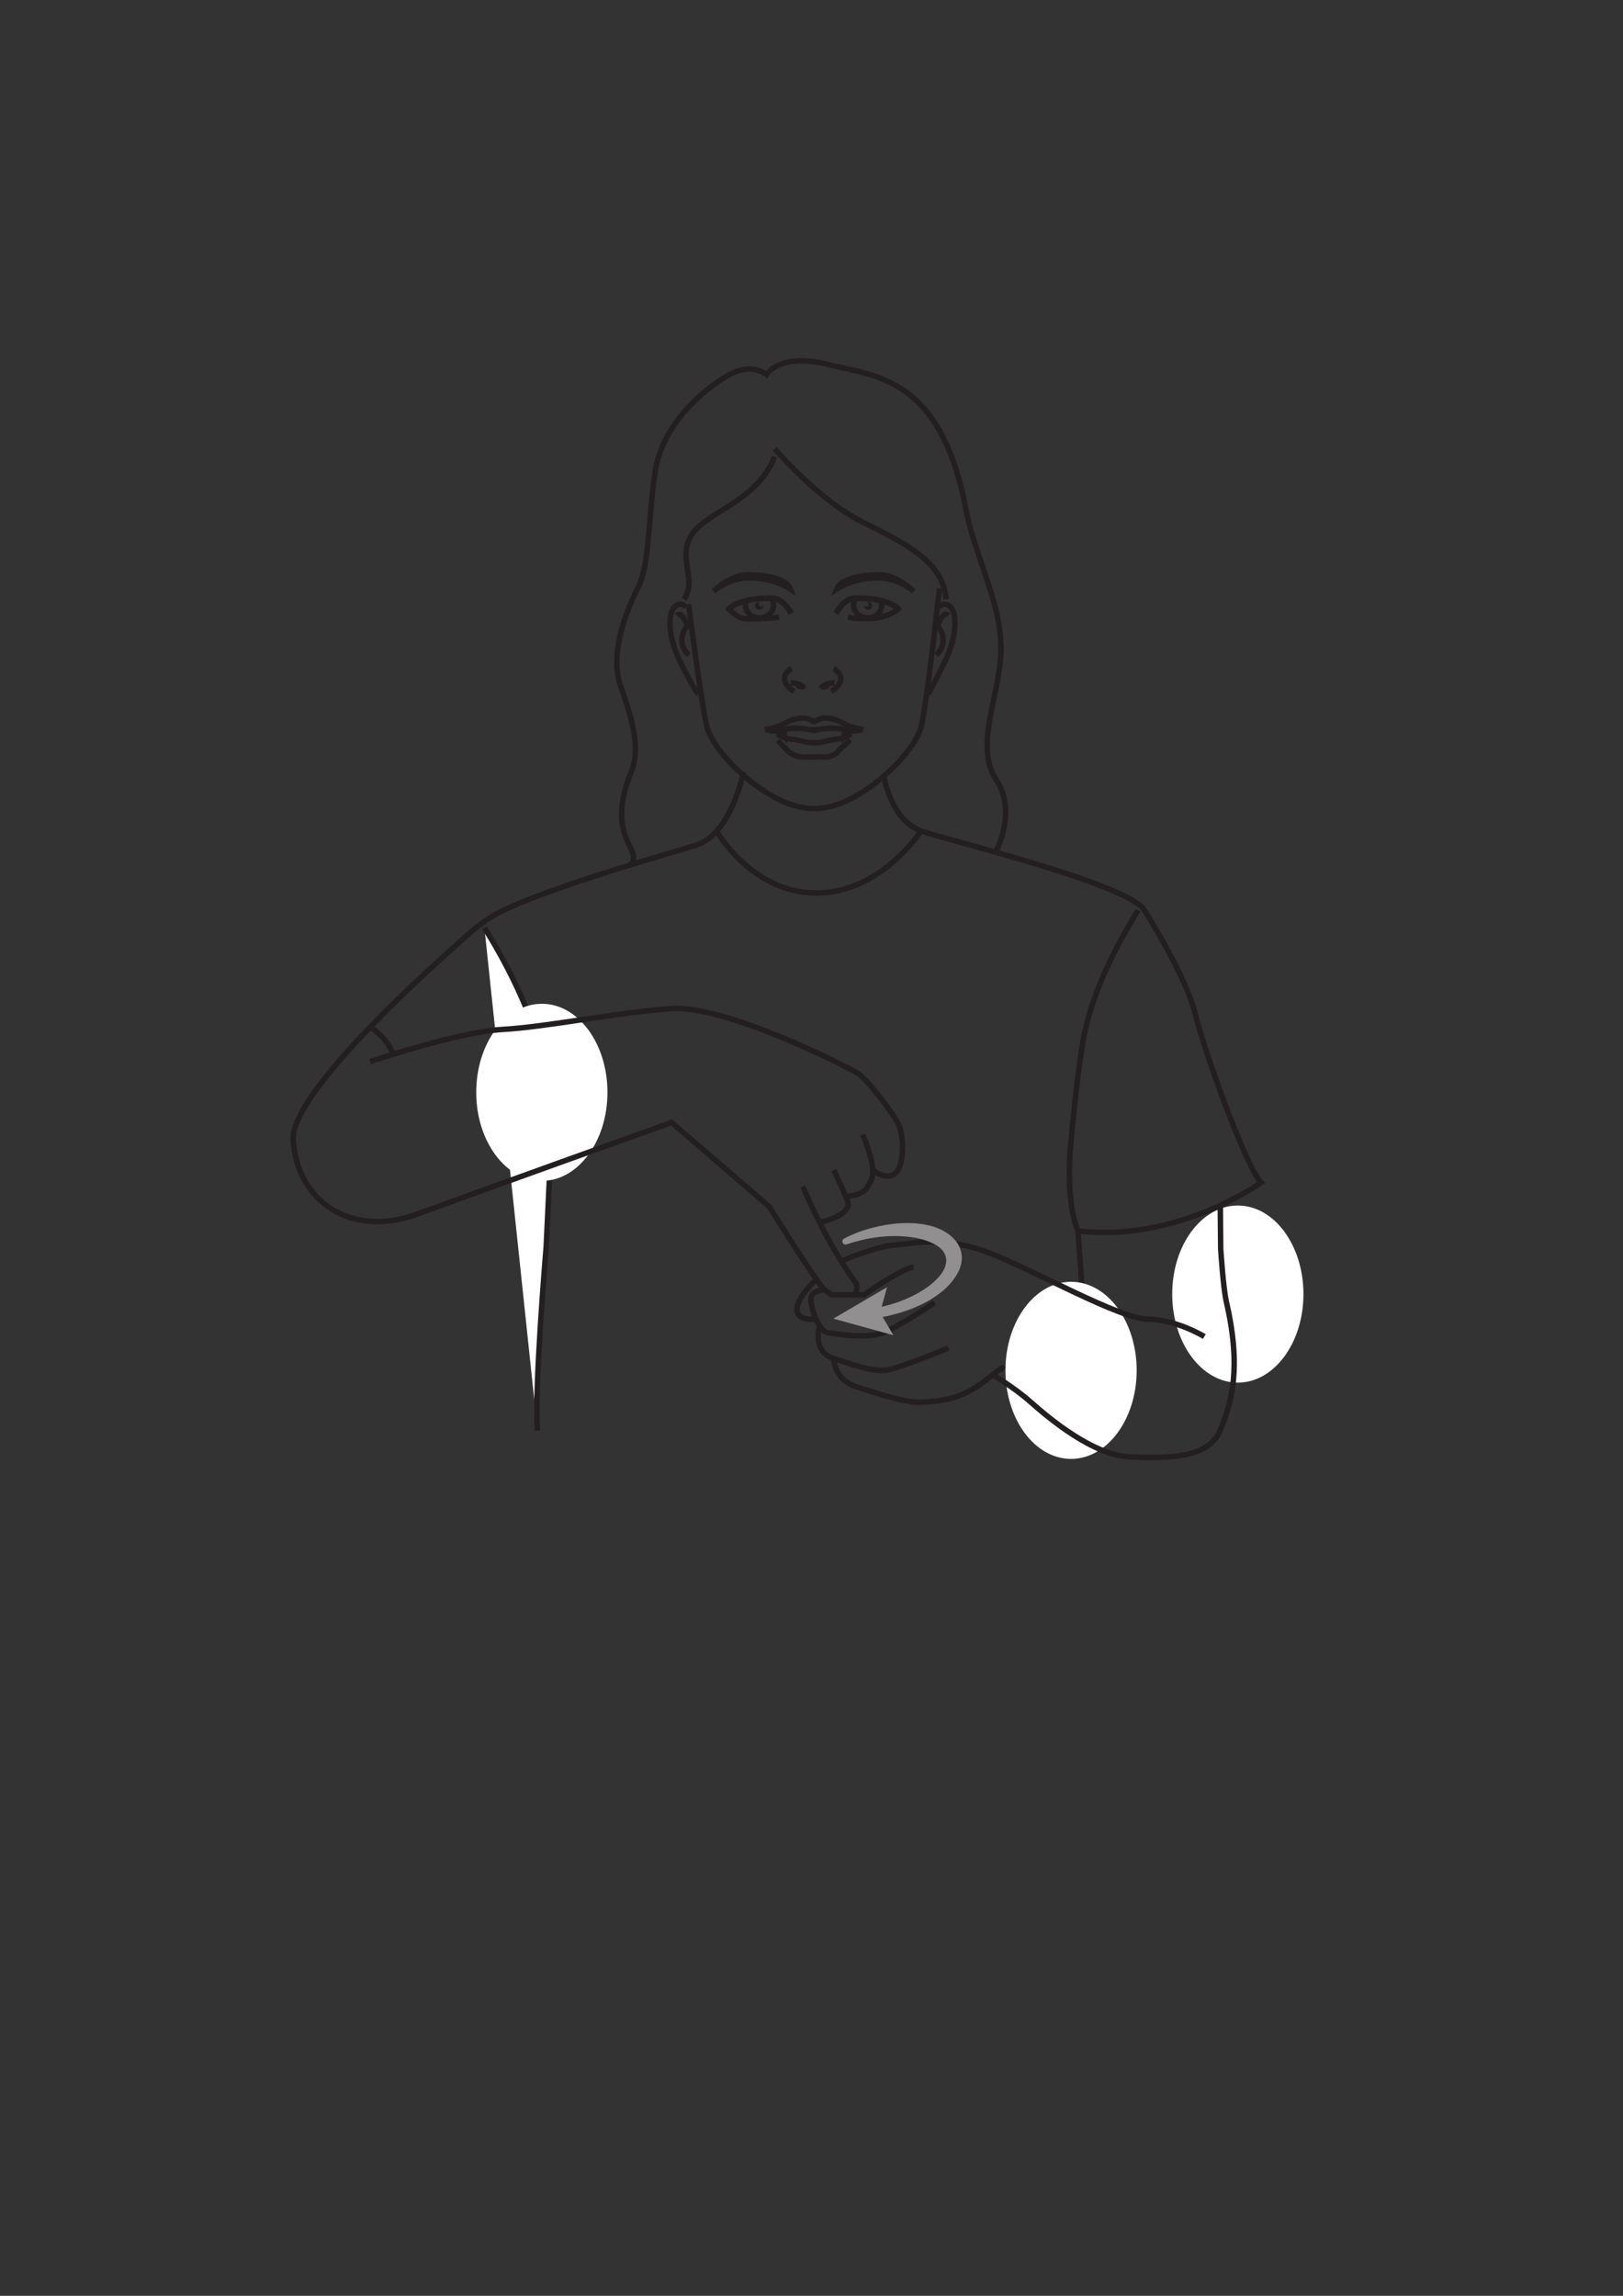 <?xml version="1.0" encoding="UTF-8" standalone="no"?>
<svg
   xmlns:dc="http://purl.org/dc/elements/1.1/"
   xmlns:cc="http://creativecommons.org/ns#"
   xmlns:rdf="http://www.w3.org/1999/02/22-rdf-syntax-ns#"
   xmlns:svg="http://www.w3.org/2000/svg"
   xmlns="http://www.w3.org/2000/svg"
   xmlns:sodipodi="http://sodipodi.sourceforge.net/DTD/sodipodi-0.dtd"
   xmlns:inkscape="http://www.inkscape.org/namespaces/inkscape"
   version="1.1"
   id="svg2"
   xml:space="preserve"
   width="793.7"
   height="1122.52"
   viewBox="0 0 793.7 1122.52"
   sodipodi:docname="medicine.ai"><rect x="0" y="0" width="793.7" height="1122.52" fill="#333333" stroke="none"/><defs
     id="defs6"><clipPath
       clipPathUnits="userSpaceOnUse"
       id="clipPath18"><path
         d="M 0,0.068 H 595.269 V 841.89 H 0 Z"
         id="path16" /></clipPath><clipPath
       clipPathUnits="userSpaceOnUse"
       id="clipPath178"><path
         d="M 0,841.89 H 595.275 V 0 H 0 Z"
         id="path176" /></clipPath><clipPath
       clipPathUnits="userSpaceOnUse"
       id="clipPath198"><path
         d="M 0,841.89 H 595.275 V 0 H 0 Z"
         id="path196" /></clipPath><clipPath
       clipPathUnits="userSpaceOnUse"
       id="clipPath254"><path
         d="M 0,841.89 H 595.275 V 0 H 0 Z"
         id="path252" /></clipPath><clipPath
       clipPathUnits="userSpaceOnUse"
       id="clipPath262"><path
         d="m 305.714,393.49 h 47.157 v -41.145 h -47.157 z"
         id="path260" /></clipPath></defs><sodipodi:namedview
     pagecolor="#ffffff"
     bordercolor="#666666"
     borderopacity="1"
     objecttolerance="10"
     gridtolerance="10"
     guidetolerance="10"
     inkscape:pageopacity="0"
     inkscape:pageshadow="2"
     inkscape:window-width="640"
     inkscape:window-height="480"
     id="namedview4" /><g
     id="g10"
     inkscape:groupmode="layer"
     inkscape:label="medicine"
     transform="matrix(1.333,0,0,-1.333,0,1122.52)"><g
       id="g12"><g
         id="g14"
         clip-path="url(#clipPath18)"><g
           id="g20"
           transform="translate(324.202,557.126)"><path
             d="m 0,0 c 1.525,-6.219 4.805,-17.042 14.643,-20.147 13.119,-4.145 72.259,-18.644 80.545,-28.077 0,0 15.421,-23.935 19.102,-38.66 3.681,-14.725 18.41,-55.692 24.161,-61.905 0,0 -30.605,-22.087 -67.196,-17.718 0,0 -4.155,8.045 -2.884,29.053 0,0 2.743,32.465 5.625,44.912 2.417,10.471 7.786,25.13 19.354,43.629"
             style="fill:none;stroke:#231f20;stroke-width:2;stroke-linecap:butt;stroke-linejoin:miter;stroke-miterlimit:10;stroke-dasharray:none;stroke-opacity:1"
             id="path22" /></g><g
           id="g24"
           transform="translate(175.87,502.518)"><path
             d="m 0,0 c 8.285,9.432 66.362,25.428 79.478,29.571 13.118,4.142 17.421,26.926 17.421,26.926"
             style="fill:none;stroke:#231f20;stroke-width:2;stroke-linecap:butt;stroke-linejoin:miter;stroke-miterlimit:10;stroke-dasharray:none;stroke-opacity:1"
             id="path26" /></g><g
           id="g28"
           transform="translate(262.905,537.247)"><path
             d="m 0,0 c 0,0 12.803,-22.705 36.603,-22.705 23.803,0 38.385,22.776 38.385,22.776"
             style="fill:none;stroke:#231f20;stroke-width:2;stroke-linecap:butt;stroke-linejoin:miter;stroke-miterlimit:10;stroke-dasharray:none;stroke-opacity:1"
             id="path30" /></g><g
           id="g32"
           transform="translate(284.198,677.51)"><path
             d="M 0,0 C 0,0 15.984,-18.765 31.971,-26.758 47.955,-34.75 61.855,-41.353 62.898,-55.252"
             style="fill:none;stroke:#231f20;stroke-width:2;stroke-linecap:butt;stroke-linejoin:miter;stroke-miterlimit:10;stroke-dasharray:none;stroke-opacity:1"
             id="path34" /></g><g
           id="g36"
           transform="translate(231.285,524.928)"><path
             d="m 0,0 c 5.257,5.421 -9.653,9.39 0.294,34.143 2.547,6.337 2.385,13.936 -3.911,31.447 -4.102,11.407 1.856,27.106 6.257,35.754 4.4,8.647 3.707,23.091 6.256,41.856 2.546,18.765 18.531,31.507 27.104,36.372 8.573,4.865 13.901,0.232 13.901,0.232 0,0 4.864,8.109 22.471,3.707 17.609,-4.403 41.468,-4.403 50.736,-53.285 3.364,-17.735 14.2,-36.423 12.698,-54.442 -1.343,-16.03 -9.343,-32.955 -1.606,-44.586 7.74,-11.632 0,-26.115 0,-26.115"
             style="fill:none;stroke:#231f20;stroke-width:2;stroke-linecap:butt;stroke-linejoin:miter;stroke-miterlimit:10;stroke-dasharray:none;stroke-opacity:1"
             id="path38" /></g><g
           id="g40"
           transform="translate(284.198,674.615)"><path
             d="m 0,0 c -6.023,-15.754 -23.958,-20.171 -29.652,-27.568 -6.914,-8.98 1.597,-16.632 -3.564,-24.789"
             style="fill:none;stroke:#231f20;stroke-width:2;stroke-linecap:butt;stroke-linejoin:miter;stroke-miterlimit:10;stroke-dasharray:none;stroke-opacity:1"
             id="path42" /></g><g
           id="g44"
           transform="translate(344.663,626.272)"><path
             d="m 0,0 c 0,0 -4.749,-43.313 -6.784,-50.959 -2.036,-7.645 -13.877,-20.325 -26.503,-26.58 -4.186,-2.073 -8.242,-3.027 -11.983,-3.232 h -1.498 c -3.739,0.205 -7.796,1.159 -11.982,3.232 -12.625,6.255 -24.466,18.935 -26.502,26.58 -2.036,7.646 -6.784,45.168 -6.784,45.168"
             style="fill:none;stroke:#231f20;stroke-width:2;stroke-linecap:butt;stroke-linejoin:miter;stroke-miterlimit:10;stroke-dasharray:none;stroke-opacity:1"
             id="path46" /></g><g
           id="g48"
           transform="translate(344.556,619.309)"><path
             d="m 0,0 c 0,0 1.482,2.382 3.958,0.354 2.476,-2.029 3.079,-10.419 -2.153,-20.84 -5.233,-10.42 -5.778,-11.188 -5.778,-11.188"
             style="fill:none;stroke:#231f20;stroke-width:2;stroke-linecap:butt;stroke-linejoin:miter;stroke-miterlimit:10;stroke-dasharray:none;stroke-opacity:1"
             id="path50" /></g><g
           id="g52"
           transform="translate(347.894,616.376)"><path
             d="m 0,0 c -2.063,2.028 -3.924,-4.104 -3.924,-4.104 0,0 0.915,-0.438 1.638,-2.556 0.722,-2.117 0.722,-5.385 -2.167,-7.871"
             style="fill:none;stroke:#231f20;stroke-width:2;stroke-linecap:butt;stroke-linejoin:miter;stroke-miterlimit:10;stroke-dasharray:none;stroke-opacity:1"
             id="path54" /></g><g
           id="g56"
           transform="translate(251.61,619.309)"><path
             d="m 0,0 c 0,0 -1.483,2.382 -3.957,0.354 -2.476,-2.029 -3.08,-10.419 2.152,-20.84 5.234,-10.42 6.35,-11.188 6.35,-11.188"
             style="fill:none;stroke:#231f20;stroke-width:2;stroke-linecap:butt;stroke-linejoin:miter;stroke-miterlimit:10;stroke-dasharray:none;stroke-opacity:1"
             id="path58" /></g><g
           id="g60"
           transform="translate(248.273,616.376)"><path
             d="m 0,0 c 2.063,2.028 3.924,-4.104 3.924,-4.104 0,0 -0.916,-0.438 -1.637,-2.556 -0.723,-2.117 -0.723,-5.385 2.166,-7.871"
             style="fill:none;stroke:#231f20;stroke-width:2;stroke-linecap:butt;stroke-linejoin:miter;stroke-miterlimit:10;stroke-dasharray:none;stroke-opacity:1"
             id="path62" /></g><g
           id="g64"
           transform="translate(395.457,390.619)"><path
             d="M 0,0 C 0,0 4.508,-57.884 3.174,-73.218"
             style="fill:#ffffff;fill-opacity:1;fill-rule:nonzero;stroke:#231f20;stroke-width:2;stroke-linecap:butt;stroke-linejoin:miter;stroke-miterlimit:10;stroke-dasharray:none;stroke-opacity:1"
             id="path66" /></g><g
           id="g68"
           transform="translate(177.713,501.827)"><path
             d="m 0,0 c 25.315,-40.503 24.978,-68.345 24.978,-68.345 l -2.316,-48.767 c 0,0 -4.509,-53.248 -3.175,-67.354"
             style="fill:#ffffff;fill-opacity:1;fill-rule:nonzero;stroke:#231f20;stroke-width:2;stroke-linecap:butt;stroke-linejoin:miter;stroke-miterlimit:10;stroke-dasharray:none;stroke-opacity:1"
             id="path70" /></g><g
           id="g72"
           transform="translate(446.613,399.153)"><path
             d="M 0,0 C 2.715,-13.979 -1.894,-43.821 -1.12,-54.086"
             style="fill:none;stroke:#231f20;stroke-width:2;stroke-linecap:butt;stroke-linejoin:miter;stroke-miterlimit:4;stroke-dasharray:none;stroke-opacity:1"
             id="path74" /></g><g
           id="g76"
           transform="translate(305.853,596.907)"><path
             d="M 0,0 C 0,0 6.412,-3.434 -0.873,-8.454"
             style="fill:none;stroke:#231f20;stroke-width:2;stroke-linecap:butt;stroke-linejoin:miter;stroke-miterlimit:10;stroke-dasharray:none;stroke-opacity:1"
             id="path78" /></g><g
           id="g80"
           transform="translate(306.218,591.624)"><path
             d="M 0,0 C 0,0 -0.936,0.031 -2.009,-0.195 -3.148,-0.433 -4.448,-0.958 -4.958,-2.114"
             style="fill:none;stroke:#231f20;stroke-width:2;stroke-linecap:butt;stroke-linejoin:miter;stroke-miterlimit:10;stroke-dasharray:none;stroke-opacity:1"
             id="path82" /></g><g
           id="g84"
           transform="translate(304.606,591.153)"><path
             d="m 0,0 c 0,0 -2.222,-0.202 -3.347,-1.92 0,0 3.203,-0.52 3.347,1.92"
             style="fill:#231f20;fill-opacity:1;fill-rule:nonzero;stroke:none"
             id="path86" /></g><g
           id="g88"
           transform="translate(290.41,596.907)"><path
             d="M 0,0 C 0,0 -6.414,-3.434 0.871,-8.454"
             style="fill:none;stroke:#231f20;stroke-width:2;stroke-linecap:butt;stroke-linejoin:miter;stroke-miterlimit:10;stroke-dasharray:none;stroke-opacity:1"
             id="path90" /></g><g
           id="g92"
           transform="translate(290.044,591.624)"><path
             d="M 0,0 C 0,0 0.935,0.031 2.01,-0.195 3.148,-0.433 4.449,-0.958 4.958,-2.114"
             style="fill:none;stroke:#231f20;stroke-width:2;stroke-linecap:butt;stroke-linejoin:miter;stroke-miterlimit:10;stroke-dasharray:none;stroke-opacity:1"
             id="path94" /></g><g
           id="g96"
           transform="translate(291.657,591.153)"><path
             d="M 0,0 C 0,0 2.221,-0.202 3.346,-1.92 3.346,-1.92 0.143,-2.44 0,0"
             style="fill:#231f20;fill-opacity:1;fill-rule:nonzero;stroke:none"
             id="path98" /></g><g
           id="g100"
           transform="translate(290.284,617.12)"><path
             d="m 0,0 c 0,0 -2.848,5.374 -6.651,5.507 -12.566,0.439 -16.265,-3.883 -16.265,-3.883 4.223,-4.116 5.154,-3.889 12.938,-3.525 0,0 3.599,0.103 5.501,0.583"
             style="fill:none;stroke:#231f20;stroke-width:2;stroke-linecap:butt;stroke-linejoin:miter;stroke-miterlimit:10;stroke-dasharray:none;stroke-opacity:1"
             id="path102" /></g><g
           id="g104"
           transform="translate(289.966,626.084)"><path
             d="m 0,0 c -1.639,4.335 -10.732,5.169 -15.703,5.17 -6.423,0 -12.52,-6.013 -12.52,-6.013 0,0 5.332,4.582 11.936,4.833 C -6.334,4.368 0,0 0,0"
             style="fill:#231f20;fill-opacity:1;fill-rule:nonzero;stroke:none"
             id="path106" /></g><g
           id="g108"
           transform="translate(289.966,626.084)"><path
             d="m 0,0 c -1.639,4.335 -10.732,5.169 -15.703,5.17 -6.423,0 -12.52,-6.013 -12.52,-6.013 0,0 5.332,4.582 11.936,4.833 C -6.334,4.368 0,0 0,0 Z"
             style="fill:none;stroke:#231f20;stroke-width:2;stroke-linecap:butt;stroke-linejoin:miter;stroke-miterlimit:10;stroke-dasharray:none;stroke-opacity:1"
             id="path110" /></g><g
           id="g112"
           transform="translate(273.61,621.334)"><path
             d="m 0,0 c -0.14,-0.527 -0.189,-1.084 -0.123,-1.653 0.306,-2.607 2.852,-4.492 5.687,-4.211 2.832,0.281 4.883,2.62 4.579,5.227 -0.067,0.581 -0.247,1.129 -0.518,1.622"
             style="fill:none;stroke:#231f20;stroke-width:2;stroke-linecap:butt;stroke-linejoin:miter;stroke-miterlimit:10;stroke-dasharray:none;stroke-opacity:1"
             id="path114" /></g><g
           id="g116"
           transform="translate(280.022,619.825)"><path
             d="m 0,0 c -0.393,-0.36 -1.028,-0.361 -1.422,0 -0.393,0.361 -0.393,0.947 0,1.308 0.082,0.075 0.178,0.125 0.277,0.169 -0.519,0.115 -1.084,0.012 -1.492,-0.361 -0.619,-0.57 -0.619,-1.493 0,-2.062 0.619,-0.57 1.624,-0.571 2.244,-0.001 0.315,0.289 0.467,0.668 0.463,1.046 C 0.043,0.067 0.031,0.029 0,0"
             style="fill:#231f20;fill-opacity:1;fill-rule:nonzero;stroke:none"
             id="path118" /></g><g
           id="g120"
           transform="translate(267.369,618.744)"><path
             d="m 0,0 c 0,0 3.699,4.322 16.265,3.883 3.802,-0.133 6.651,-5.507 6.651,-5.507"
             style="fill:none;stroke:#231f20;stroke-width:2;stroke-linecap:butt;stroke-linejoin:miter;stroke-miterlimit:10;stroke-dasharray:none;stroke-opacity:1"
             id="path122" /></g><g
           id="g124"
           transform="translate(311.136,615.802)"><path
             d="m 0,0 c 2.681,-0.676 1.636,-0.472 5.502,-0.583 8.896,-0.416 12.938,3.525 12.938,3.525 0,0 -3.7,4.322 -16.264,3.883 C -1.627,6.691 -4.477,1.318 -4.477,1.318"
             style="fill:none;stroke:#231f20;stroke-width:2;stroke-linecap:butt;stroke-linejoin:miter;stroke-miterlimit:10;stroke-dasharray:none;stroke-opacity:1"
             id="path126" /></g><g
           id="g128"
           transform="translate(306.978,626.084)"><path
             d="m 0,0 c 1.64,4.335 10.733,5.169 15.703,5.17 6.423,0 12.521,-6.013 12.521,-6.013 0,0 -5.332,4.582 -11.937,4.833 C 6.334,4.368 0,0 0,0"
             style="fill:#231f20;fill-opacity:1;fill-rule:nonzero;stroke:none"
             id="path130" /></g><g
           id="g132"
           transform="translate(306.978,626.084)"><path
             d="m 0,0 c 1.64,4.335 10.733,5.169 15.703,5.17 6.423,0 12.521,-6.013 12.521,-6.013 0,0 -5.332,4.582 -11.937,4.833 C 6.334,4.368 0,0 0,0 Z"
             style="fill:none;stroke:#231f20;stroke-width:2;stroke-linecap:butt;stroke-linejoin:miter;stroke-miterlimit:10;stroke-dasharray:none;stroke-opacity:1"
             id="path134" /></g><g
           id="g136"
           transform="translate(323.333,621.334)"><path
             d="m 0,0 c 0.141,-0.527 0.19,-1.084 0.123,-1.653 -0.305,-2.607 -2.85,-4.492 -5.686,-4.211 -2.832,0.281 -4.884,2.62 -4.579,5.227 0.066,0.581 0.248,1.129 0.517,1.622"
             style="fill:none;stroke:#231f20;stroke-width:2;stroke-linecap:butt;stroke-linejoin:miter;stroke-miterlimit:10;stroke-dasharray:none;stroke-opacity:1"
             id="path138" /></g><g
           id="g140"
           transform="translate(319.558,620.94)"><path
             d="m 0,0 c -0.406,0.373 -0.972,0.477 -1.492,0.361 0.099,-0.044 0.197,-0.094 0.279,-0.169 0.393,-0.361 0.393,-0.947 0,-1.308 -0.393,-0.361 -1.031,-0.36 -1.423,0 -0.03,0.03 -0.044,0.067 -0.071,0.099 -0.004,-0.378 0.149,-0.757 0.463,-1.046 C -1.623,-2.632 -0.619,-2.632 0,-2.062 0.619,-1.493 0.619,-0.57 0,0"
             style="fill:#231f20;fill-opacity:1;fill-rule:nonzero;stroke:none"
             id="path142" /></g><g
           id="g144"
           transform="translate(329.575,618.744)"><path
             d="m 0,0 c 0,0 -3.699,4.322 -16.264,3.883 -3.802,-0.133 -6.652,-5.507 -6.652,-5.507"
             style="fill:none;stroke:#231f20;stroke-width:2;stroke-linecap:butt;stroke-linejoin:miter;stroke-miterlimit:10;stroke-dasharray:none;stroke-opacity:1"
             id="path146" /></g><g
           id="g148"
           transform="translate(312.255,572.972)"><path
             d="m 0,0 c 0,0 -2.95,-1.854 -4.926,-1.969 -1.974,-0.117 -4.123,-0.694 -5.524,-1.04 -1.402,-0.346 -3.144,-0.346 -3.144,-0.346 h -0.033 c 0,0 -1.743,0 -3.144,0.346 -1.401,0.346 -3.545,0.923 -5.523,1.04 C -24.27,-1.854 -27.221,0 -27.221,0"
             style="fill:none;stroke:#231f20;stroke-width:2;stroke-linecap:butt;stroke-linejoin:miter;stroke-miterlimit:10;stroke-dasharray:none;stroke-opacity:1"
             id="path150" /></g><g
           id="g152"
           transform="translate(316.742,574.464)"><path
             d="m 0,0 c 0,0 -4.107,0.692 -6.254,1.732 -2.147,1.039 -4.108,2.541 -8.123,2.541 -1.587,0 -3.704,-1.387 -3.704,-1.387 h -0.033 c 0,0 -2.115,1.387 -3.703,1.387 -4.014,0 -5.976,-1.502 -8.123,-2.541 C -32.087,0.692 -36.194,0 -36.194,0"
             style="fill:none;stroke:#231f20;stroke-width:2;stroke-linecap:butt;stroke-linejoin:miter;stroke-miterlimit:10;stroke-dasharray:none;stroke-opacity:1"
             id="path154" /></g><g
           id="g156"
           transform="translate(309.741,573.426)"><path
             d="M 0,0 V -1.758 L 1.867,0 Z"
             style="fill:none;stroke:#231f20;stroke-width:2;stroke-linecap:butt;stroke-linejoin:miter;stroke-miterlimit:10;stroke-dasharray:none;stroke-opacity:1"
             id="path158" /></g><g
           id="g160"
           transform="translate(287.753,573.426)"><path
             d="M 0,0 V -1.758 L -1.867,0 Z"
             style="fill:none;stroke:#231f20;stroke-width:2;stroke-linecap:butt;stroke-linejoin:miter;stroke-miterlimit:10;stroke-dasharray:none;stroke-opacity:1"
             id="path162" /></g><g
           id="g164"
           transform="translate(315.997,574.403)"><path
             d="m 0,0 c 0,0 -3.55,-1.038 -6.256,0 -2.708,1.041 -8.122,0.464 -9.894,0 -1.776,-0.46 -1.03,0.063 -1.03,0.063 h -0.345 c 0,0 0.748,-0.523 -1.027,-0.063 -1.774,0.464 -7.189,1.041 -9.895,0 -2.705,-1.038 -6.256,0 -6.256,0"
             style="fill:none;stroke:#231f20;stroke-width:2;stroke-linecap:butt;stroke-linejoin:miter;stroke-miterlimit:10;stroke-dasharray:none;stroke-opacity:1"
             id="path166" /></g><g
           id="g168"
           transform="translate(285.358,570.529)"><path
             d="m 0,0 3.412,-3.627 c 0,0 2.039,-2.513 6.234,-2.486 4.194,0.028 7.124,0.047 7.124,0.047 0,0 3.614,-0.566 5.792,2.565 l 4.01,3.676"
             style="fill:none;stroke:#231f20;stroke-width:2;stroke-linecap:butt;stroke-linejoin:miter;stroke-miterlimit:10;stroke-dasharray:none;stroke-opacity:1"
             id="path170" /></g></g></g><g
       id="g172"><g
         id="g174"
         clip-path="url(#clipPath178)"><g
           id="g180"
           transform="translate(478.191,367.433)"><path
             d="m 0,0 c 0,-17.937 -10.778,-32.478 -24.073,-32.478 -13.295,0 -24.074,14.541 -24.074,32.478 0,17.937 10.779,32.479 24.074,32.479 C -10.778,32.479 0,17.937 0,0"
             style="fill:#ffffff;fill-opacity:1;fill-rule:nonzero;stroke:none"
             id="path182" /></g><g
           id="g184"
           transform="translate(222.858,441.435)"><path
             d="m 0,0 c 0,-17.937 -10.778,-32.478 -24.073,-32.478 -13.295,0 -24.073,14.541 -24.073,32.478 0,17.937 10.778,32.479 24.073,32.479 C -10.778,32.479 0,17.937 0,0"
             style="fill:#ffffff;fill-opacity:1;fill-rule:nonzero;stroke:none"
             id="path186" /></g><g
           id="g188"
           transform="translate(417.008,339.457)"><path
             d="m 0,0 c 0,-17.937 -10.778,-32.479 -24.073,-32.479 -13.295,0 -24.073,14.542 -24.073,32.479 0,17.937 10.778,32.478 24.073,32.478 C -10.778,32.478 0,17.937 0,0"
             style="fill:#ffffff;fill-opacity:1;fill-rule:nonzero;stroke:none"
             id="path190" /></g></g></g><g
       id="g192"><g
         id="g194"
         clip-path="url(#clipPath198)"><g
           id="g200"
           transform="translate(175.72,502.76)"><path
             d="m 0,0 c 0,0 -21.178,-17.968 -39.924,-37.405 -15.178,-15.741 -28.764,-32.444 -28.219,-41.349 1.389,-22.649 21.282,-36.065 45.337,-27.275 24.057,8.789 93.451,33.657 93.451,33.657 l 35.853,-30.882 c 0,0 17.811,-28.683 20.355,-30.533 l 2.544,-1.851 h 8.559 c 0,0 1.619,3.239 0,4.858 -0.745,0.746 -5.803,8.214 -10.042,16.053 -4.967,9.183 -9.157,18.874 -9.157,18.874"
             style="fill:none;stroke:#231f20;stroke-width:2;stroke-linecap:butt;stroke-linejoin:miter;stroke-miterlimit:10;stroke-dasharray:none;stroke-opacity:1"
             id="path202" /></g><g
           id="g204"
           transform="translate(300.685,393.703)"><path
             d="M 0,0 C 0,0 12.297,2.564 10.215,7.885 8.134,13.204 5.226,19.219 5.226,19.219"
             style="fill:none;stroke:#231f20;stroke-width:2;stroke-linecap:butt;stroke-linejoin:miter;stroke-miterlimit:10;stroke-dasharray:none;stroke-opacity:1"
             id="path206" /></g><g
           id="g208"
           transform="translate(310.206,403.312)"><path
             d="m 0,0 c 0,0 6.014,0.125 7.633,2.901 1.619,2.776 3.238,4.164 1.85,10.178 -1.387,6.014 -3.238,9.483 -3.238,9.483"
             style="fill:none;stroke:#231f20;stroke-width:2;stroke-linecap:butt;stroke-linejoin:miter;stroke-miterlimit:10;stroke-dasharray:none;stroke-opacity:1"
             id="path210" /></g><g
           id="g212"
           transform="translate(320.216,412.922)"><path
             d="m 0,0 c 0,0 4.794,-4.164 8.264,-1.156 3.469,3.007 3.007,13.184 1.387,17.347 -1.619,4.164 -11.733,16.886 -14.656,18.968 -2.923,2.082 -48.723,25.445 -68.847,24.056 -20.124,-1.387 -45.568,-6.708 -61.991,-7.633 -16.423,-0.925 -48.575,-11.797 -48.575,-11.797"
             style="fill:none;stroke:#231f20;stroke-width:2;stroke-linecap:butt;stroke-linejoin:miter;stroke-miterlimit:10;stroke-dasharray:none;stroke-opacity:1"
             id="path214" /></g><g
           id="g216"
           transform="translate(299.518,372.804)"><path
             d="M 0,0 C 0,0 -7.145,-6.376 -7.134,-11.002 -7.122,-15.628 0,-14.472 0,-14.472"
             style="fill:none;stroke:#231f20;stroke-width:2;stroke-linecap:butt;stroke-linejoin:miter;stroke-miterlimit:10;stroke-dasharray:none;stroke-opacity:1"
             id="path218" /></g><g
           id="g220"
           transform="translate(308.614,379.485)"><path
             d="m 0,0 c 0,0 12.694,5.448 19.172,5.91 6.476,0.463 18.735,3.575 35.391,-2.954 16.654,-6.529 47.649,-24.135 58.058,-24.237 10.409,-0.104 20.587,-6.349 20.587,-6.349"
             style="fill:none;stroke:#231f20;stroke-width:2;stroke-linecap:butt;stroke-linejoin:miter;stroke-miterlimit:10;stroke-dasharray:none;stroke-opacity:1"
             id="path222" /></g><g
           id="g224"
           transform="translate(302.573,368.973)"><path
             d="m 0,0 c 0,0 -5.09,0.002 -5.09,-3.469 0,-3.47 3.008,-11.798 6.246,-12.26 3.239,-0.462 13.879,-2.313 20.124,0 6.245,2.313 18.968,11.103 18.968,11.103"
             style="fill:none;stroke:#231f20;stroke-width:2;stroke-linecap:butt;stroke-linejoin:miter;stroke-miterlimit:10;stroke-dasharray:none;stroke-opacity:1"
             id="path226" /></g><g
           id="g228"
           transform="translate(313.676,367.122)"><path
             d="m 0,0 h 3.238 c 0,0 14.111,9.946 18.274,10.178"
             style="fill:none;stroke:#231f20;stroke-width:2;stroke-linecap:butt;stroke-linejoin:miter;stroke-miterlimit:10;stroke-dasharray:none;stroke-opacity:1"
             id="path230" /></g><g
           id="g232"
           transform="translate(300.685,355.84)"><path
             d="m 0,0 c 0,0 -3.002,-9.536 5.226,-12.08 8.228,-2.545 14.936,-5.32 20.718,-3.933 5.783,1.388 21.281,7.821 21.281,7.821"
             style="fill:none;stroke:#231f20;stroke-width:2;stroke-linecap:butt;stroke-linejoin:miter;stroke-miterlimit:10;stroke-dasharray:none;stroke-opacity:1"
             id="path234" /></g><g
           id="g236"
           transform="translate(305.91,343.76)"><path
             d="m 0,0 c 0,0 -0.28,-7.633 8.484,-10.409 8.765,-2.776 18.48,-6.014 24.032,-5.552 5.551,0.463 13.647,0.418 23.13,7.958 9.485,7.54 5.321,3.7 5.321,3.7"
             style="fill:none;stroke:#231f20;stroke-width:2;stroke-linecap:butt;stroke-linejoin:miter;stroke-miterlimit:10;stroke-dasharray:none;stroke-opacity:1"
             id="path238" /></g><g
           id="g240"
           transform="translate(364.156,337.807)"><path
             d="m 0,0 c 0,0 7.578,-4.313 14.056,-10.052 6.476,-5.738 22.899,-19.617 36.547,-20.08 13.647,-0.462 28.451,-0.693 32.845,9.716 4.396,10.408 7.865,23.131 2.314,47.188 -1.181,5.114 -2.082,19.429 -2.082,19.429 l -0.152,15.892"
             style="fill:none;stroke:#231f20;stroke-width:2;stroke-linecap:butt;stroke-linejoin:miter;stroke-miterlimit:10;stroke-dasharray:none;stroke-opacity:1"
             id="path242" /></g><g
           id="g244"
           transform="translate(135.796,465.354)"><path
             d="M 0,0 C 0,0 5.789,-3.187 8.482,-9.938"
             style="fill:none;stroke:#231f20;stroke-width:2;stroke-linecap:butt;stroke-linejoin:miter;stroke-miterlimit:10;stroke-dasharray:none;stroke-opacity:1"
             id="path246" /></g></g></g><g
       id="g248"><g
         id="g250"
         clip-path="url(#clipPath254)"><g
           id="g256"><g
             id="g258" /><g
             id="g274"><g
               clip-path="url(#clipPath262)"
               id="g272"><g
                 transform="translate(319.671,362.11)"
                 id="g266"><path
                   d="m 0,0 c 6.704,0.933 13.261,3.222 18.875,6.749 2.771,1.772 5.344,3.894 7.057,6.392 0.206,0.315 0.394,0.635 0.567,0.958 l 0.266,0.518 c 0.062,0.149 0.13,0.279 0.194,0.451 0.252,0.657 0.408,1.309 0.475,1.921 0.071,0.614 0.033,1.186 -0.07,1.711 -0.087,0.529 -0.261,1.023 -0.524,1.498 -0.466,0.976 -1.343,1.921 -2.482,2.704 -1.135,0.797 -2.52,1.386 -3.96,1.939 -2.922,1.062 -6.185,1.526 -9.524,1.718 -6.636,0.34 -13.479,-0.83 -19.965,-2.996 L -9.105,23.56 c -0.612,-0.205 -1.273,0.126 -1.477,0.737 -0.185,0.555 0.07,1.15 0.576,1.408 3.196,1.637 6.577,2.951 10.082,3.861 3.506,0.929 7.096,1.542 10.804,1.745 3.653,0.21 7.442,-0.037 11.219,-1.052 1.895,-0.502 3.759,-1.314 5.538,-2.466 1.755,-1.16 3.473,-2.746 4.567,-4.924 0.518,-1.091 0.856,-2.298 0.968,-3.51 0.097,-1.216 -0.062,-2.412 -0.35,-3.51 -0.301,-1.1 -0.742,-2.109 -1.263,-3.022 L 31.151,12.112 30.756,11.496 C 30.472,11.071 30.174,10.663 29.862,10.272 27.405,7.114 24.34,4.843 21.149,2.986 17.943,1.142 14.56,-0.266 11.095,-1.347 7.629,-2.404 4.08,-3.232 0.498,-3.656 L 0.471,-3.659 c -1.012,-0.12 -1.929,0.602 -2.049,1.614 C -1.696,-1.046 -0.991,-0.139 0,0"
                   style="fill:#918f90;fill-opacity:1;fill-rule:nonzero;stroke:none"
                   id="path264" /></g><g
                 transform="translate(327.757,352.345)"
                 id="g270"><path
                   d="m 0,0 -4.897,8.322 2.59,9.302 -19.736,-11.545 z"
                   style="fill:#918f90;fill-opacity:1;fill-rule:nonzero;stroke:none"
                   id="path268" /></g></g></g></g></g></g></g></svg>
